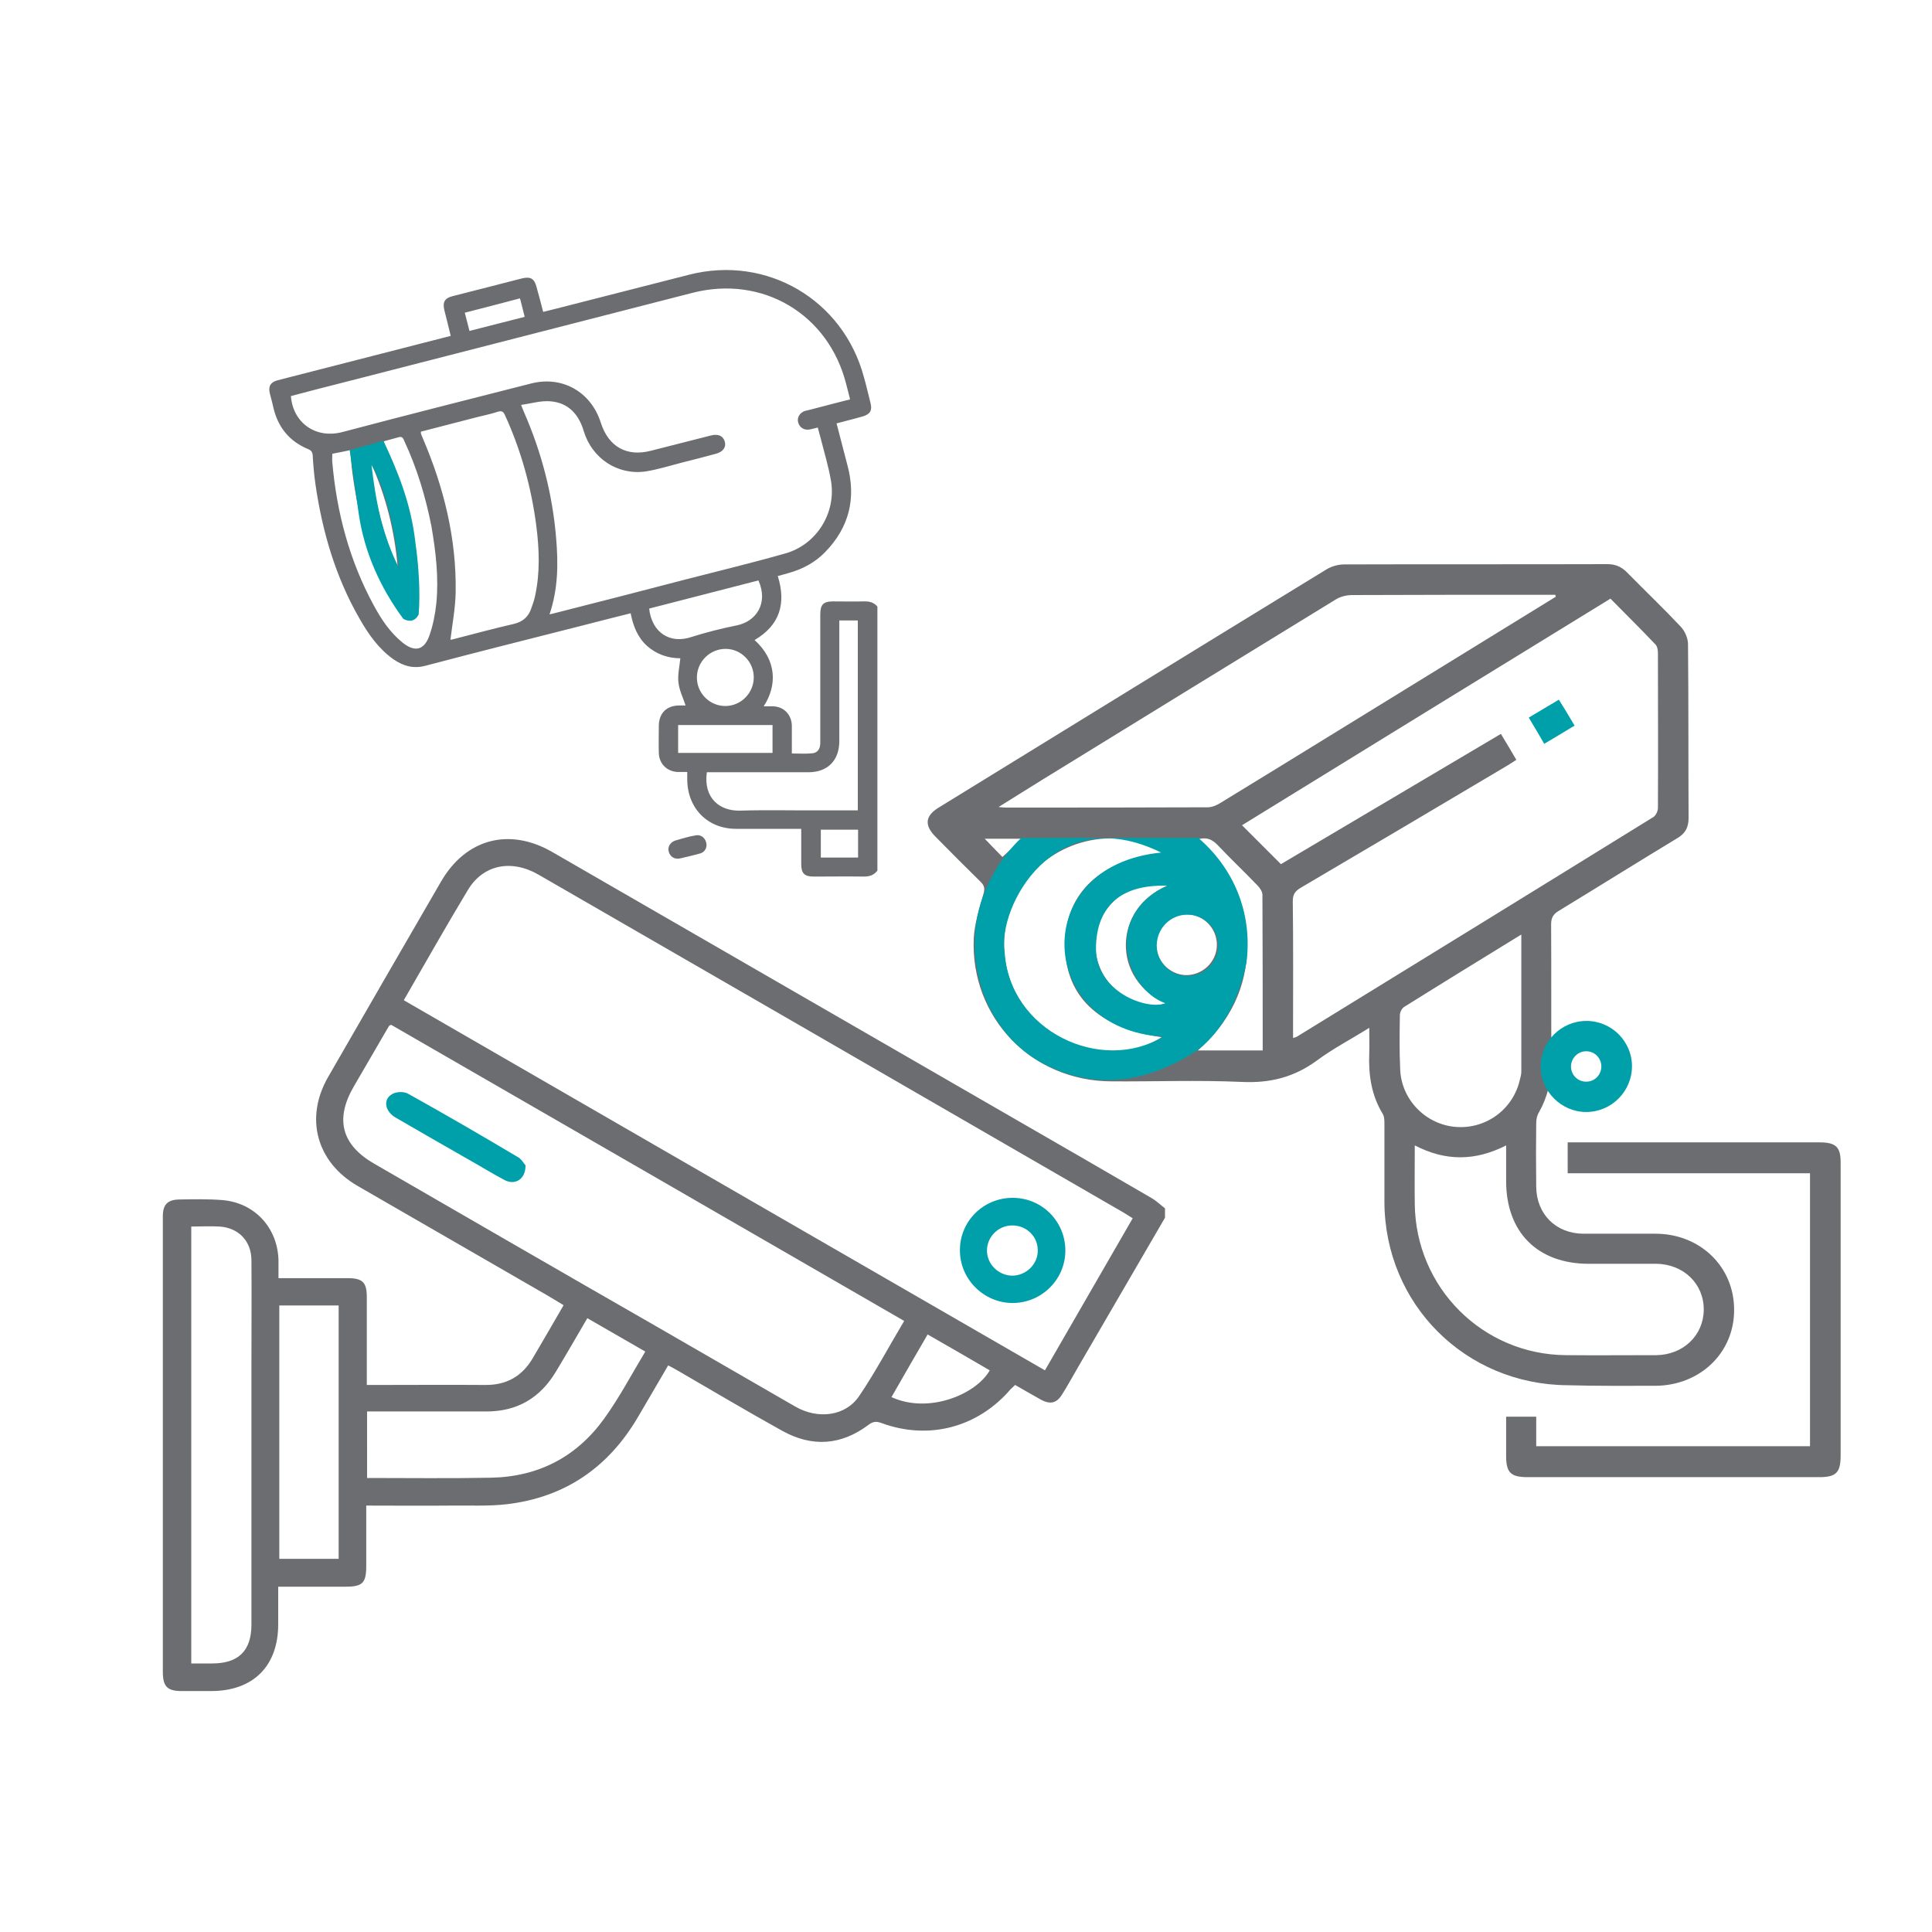 <?xml version="1.0" encoding="UTF-8"?>
<!-- Generator: Adobe Illustrator 25.2.1, SVG Export Plug-In . SVG Version: 6.00 Build 0)  -->
<svg xmlns="http://www.w3.org/2000/svg" xmlns:xlink="http://www.w3.org/1999/xlink" version="1.1" id="Layer_1" x="0px" y="0px" viewBox="0 0 70 70" style="enable-background:new 0 0 70 70;" xml:space="preserve">
<style type="text/css">
	.st0{fill:#6C6D70;}
	.st1{fill:#00A0AA;}
	.st2{fill-rule:evenodd;clip-rule:evenodd;fill:#00A0AA;}
</style>
<path class="st0" d="M31.29,21.79c-0.37,0.01-0.73,0-1.1,0c-0.36,0-0.47,0.11-0.47,0.48c0,1.21,0,2.42,0,3.64c0,0.34,0,0.67,0,1.01  c0,0.19-0.08,0.34-0.26,0.37c-0.25,0.03-0.51,0.01-0.77,0.01c0-0.19,0-0.35,0-0.52s0-0.33,0-0.49c-0.01-0.4-0.29-0.69-0.69-0.7  c-0.1,0-0.2,0-0.33,0c0.49-0.75,0.48-1.67-0.33-2.4c0.92-0.54,1.15-1.33,0.84-2.32c0.15-0.04,0.27-0.07,0.4-0.11  c0.5-0.14,0.95-0.38,1.31-0.75c0.88-0.9,1.14-1.96,0.81-3.17c-0.13-0.5-0.26-0.99-0.39-1.5c0.33-0.09,0.63-0.16,0.94-0.25  c0.28-0.08,0.36-0.22,0.29-0.49c-0.08-0.31-0.15-0.63-0.24-0.94c-0.75-2.8-3.51-4.42-6.32-3.71c-1.54,0.39-3.08,0.79-4.62,1.18  c-0.22,0.06-0.45,0.11-0.68,0.17c-0.08-0.32-0.16-0.61-0.24-0.9c-0.08-0.31-0.22-0.39-0.54-0.31c-0.83,0.21-1.66,0.43-2.5,0.64  c-0.29,0.07-0.37,0.22-0.3,0.51c0.08,0.3,0.15,0.61,0.23,0.93c-0.66,0.17-1.3,0.33-1.95,0.5c-1.44,0.37-2.88,0.74-4.33,1.11  C9.8,13.85,9.71,14,9.78,14.27c0.05,0.19,0.1,0.37,0.14,0.56c0.18,0.69,0.59,1.17,1.24,1.44c0.12,0.05,0.16,0.11,0.17,0.23  c0.02,0.35,0.05,0.7,0.1,1.05c0.25,1.72,0.73,3.36,1.6,4.87c0.32,0.56,0.69,1.09,1.23,1.47c0.35,0.24,0.72,0.35,1.16,0.23  c1.86-0.49,3.72-0.96,5.58-1.43c0.61-0.16,1.22-0.31,1.85-0.47c0.09,0.46,0.25,0.87,0.59,1.18c0.35,0.31,0.77,0.45,1.21,0.45  c-0.03,0.3-0.1,0.59-0.07,0.87c0.03,0.29,0.17,0.56,0.26,0.84c-0.07,0-0.14,0-0.22,0c-0.47,0-0.75,0.28-0.75,0.75  c0,0.32-0.01,0.65,0,0.97c0.01,0.39,0.29,0.67,0.68,0.69c0.11,0,0.22,0,0.35,0c0,0.11,0,0.2,0,0.28c0.01,1.04,0.74,1.78,1.77,1.78  c0.45,0,0.9,0,1.36,0c0.33,0,0.66,0,1,0c0,0.44,0,0.85,0,1.27c0,0.34,0.11,0.46,0.45,0.46c0.6,0,1.21-0.01,1.81,0  c0.21,0,0.38-0.05,0.5-0.22c0-3.19,0-6.37,0-9.56C31.67,21.83,31.5,21.78,31.29,21.79z M18.84,10.81c0.06,0.22,0.11,0.43,0.17,0.67  c-0.67,0.17-1.33,0.34-2,0.51c-0.06-0.23-0.11-0.43-0.17-0.66C17.51,11.16,18.16,10.99,18.84,10.81z M15.81,21.85  c-0.04,0.39-0.12,0.8-0.25,1.17c-0.19,0.55-0.54,0.62-0.99,0.25s-0.76-0.84-1.03-1.34c-0.88-1.62-1.34-3.36-1.5-5.18  c-0.01-0.1,0-0.2,0-0.31c0.21-0.04,0.42-0.08,0.65-0.13c0.03,0.28,0.04,0.56,0.08,0.83c0.22,1.68,0.67,3.28,1.55,4.74  c0.05,0.09,0.11,0.17,0.17,0.25c0.09,0.14,0.23,0.2,0.39,0.16c0.18-0.05,0.26-0.19,0.26-0.36c0-0.49,0.03-0.99-0.01-1.48  c-0.14-1.52-0.54-2.97-1.19-4.35c-0.01-0.03-0.02-0.06-0.04-0.11c0.19-0.05,0.37-0.1,0.55-0.15c0.13-0.04,0.16,0.05,0.2,0.14  c0.46,0.99,0.77,2.02,0.98,3.08C15.79,19.99,15.9,20.92,15.81,21.85z M13.43,16.75c0.55,1.21,0.87,2.49,0.98,3.81  C13.87,19.36,13.55,18.08,13.43,16.75z M19.39,21.58c-0.03,0.15-0.08,0.29-0.13,0.43c-0.1,0.33-0.31,0.52-0.66,0.6  c-0.7,0.16-1.4,0.35-2.1,0.53c-0.07,0.02-0.15,0.04-0.18,0.04c0.07-0.58,0.18-1.15,0.19-1.73c0.03-1.94-0.43-3.79-1.19-5.57  c-0.03-0.06-0.05-0.12-0.07-0.18c0-0.01,0-0.03,0-0.06c0.68-0.18,1.37-0.35,2.05-0.53c0.24-0.06,0.49-0.11,0.73-0.19  c0.16-0.05,0.21,0,0.27,0.13c0.58,1.27,0.95,2.61,1.13,3.99C19.54,19.9,19.57,20.74,19.39,21.58z M20.04,22.23  c-0.03,0.01-0.07,0.01-0.13,0.03c0.31-0.91,0.32-1.83,0.24-2.76c-0.13-1.59-0.53-3.12-1.17-4.58c-0.03-0.06-0.05-0.13-0.1-0.25  c0.37-0.05,0.72-0.16,1.06-0.13c0.65,0.05,1.03,0.47,1.21,1.08c0.3,0.99,1.23,1.61,2.25,1.46c0.44-0.07,0.88-0.21,1.31-0.32  c0.41-0.1,0.82-0.21,1.23-0.32c0.26-0.07,0.38-0.24,0.32-0.44c-0.06-0.21-0.24-0.29-0.51-0.22c-0.72,0.18-1.44,0.37-2.16,0.55  c-0.88,0.23-1.54-0.14-1.82-1.01c-0.35-1.11-1.38-1.71-2.51-1.43c-2.28,0.58-4.57,1.16-6.84,1.76c-1.01,0.27-1.81-0.36-1.88-1.3  c0.68-0.18,1.37-0.36,2.05-0.53c4.17-1.07,8.33-2.14,12.5-3.21c2.54-0.65,4.93,0.77,5.57,3.31c0.05,0.18,0.09,0.36,0.14,0.55  c-0.49,0.12-0.96,0.25-1.43,0.37c-0.07,0.02-0.14,0.03-0.21,0.05c-0.19,0.07-0.29,0.24-0.24,0.42c0.05,0.18,0.22,0.29,0.42,0.25  c0.09-0.02,0.18-0.04,0.29-0.07c0.03,0.13,0.07,0.25,0.1,0.37c0.13,0.52,0.29,1.04,0.38,1.57c0.19,1.15-0.52,2.3-1.65,2.62  c-1.19,0.34-2.4,0.63-3.6,0.94C23.26,21.41,21.65,21.82,20.04,22.23z M23.52,22.05c1.33-0.34,2.65-0.68,3.96-1.02  c0.37,0.84-0.09,1.49-0.79,1.63c-0.55,0.11-1.1,0.25-1.64,0.42C24.28,23.34,23.62,22.93,23.52,22.05z M27.31,24.56  c-0.01,0.56-0.47,1.02-1.03,1.02c-0.57,0-1.04-0.47-1.03-1.05c0.01-0.56,0.47-1.02,1.04-1.02C26.85,23.51,27.32,23.98,27.31,24.56z   M24.57,27.28c0-0.34,0-0.67,0-1.01c1.14,0,2.27,0,3.42,0c0,0.33,0,0.66,0,1.01C26.85,27.28,25.72,27.28,24.57,27.28z M26.84,29.37  c-0.76,0.03-1.36-0.45-1.23-1.39c0.07,0,0.15,0,0.22,0c1.15,0,2.31,0,3.46,0c0.7,0,1.12-0.43,1.12-1.13c0-1.38,0-2.75,0-4.13  c0-0.08,0-0.15,0-0.24c0.23,0,0.45,0,0.67,0c0,2.28,0,4.57,0,6.88c-0.43,0-0.84,0-1.26,0C28.83,29.37,27.83,29.34,26.84,29.37z   M31.09,31.07c-0.44,0-0.89,0-1.35,0c0-0.33,0-0.66,0-1.01c0.46,0,0.9,0,1.35,0C31.09,30.4,31.09,30.73,31.09,31.07z"></path>
<path class="st0" d="M25.19,30.27c-0.24,0.04-0.47,0.11-0.71,0.18c-0.2,0.06-0.3,0.24-0.25,0.41c0.05,0.18,0.21,0.29,0.42,0.24  c0.23-0.05,0.46-0.11,0.69-0.17c0.17-0.04,0.25-0.16,0.26-0.31C25.59,30.38,25.41,30.22,25.19,30.27z"></path>
<path class="st0" d="M59.98,50.21c1.61-0.01,2.85-1.19,2.85-2.74c0.01-1.57-1.23-2.77-2.85-2.77c-0.87,0-1.75,0-2.62,0  c-0.99-0.01-1.69-0.71-1.7-1.7c-0.01-0.77-0.01-1.54,0-2.31c0-0.13,0.03-0.28,0.1-0.39c0.31-0.55,0.45-1.14,0.45-1.78  c-0.01-1.68,0-3.35-0.01-5.03c0-0.24,0.08-0.37,0.28-0.49c1.43-0.87,2.85-1.76,4.29-2.63c0.29-0.17,0.41-0.39,0.41-0.73  c-0.01-2.1,0-4.2-0.02-6.3c0-0.21-0.11-0.47-0.26-0.63c-0.64-0.68-1.31-1.32-1.96-1.98c-0.2-0.2-0.42-0.29-0.7-0.29  c-3.18,0.01-6.36,0-9.54,0.01c-0.22,0-0.46,0.07-0.64,0.18c-4.69,2.87-9.37,5.75-14.05,8.63c-0.49,0.3-0.53,0.64-0.11,1.06  c0.54,0.55,1.08,1.09,1.63,1.63c0.14,0.14,0.16,0.25,0.1,0.45c-0.15,0.53-0.32,1.06-0.35,1.6c-0.12,2.87,2.1,5.17,4.99,5.18  c1.57,0.01,3.15-0.05,4.72,0.02c1.03,0.05,1.9-0.17,2.73-0.78c0.58-0.43,1.22-0.76,1.89-1.18c0,0.37,0.01,0.66,0,0.94  c-0.03,0.77,0.08,1.51,0.49,2.18c0.06,0.1,0.06,0.24,0.06,0.36c0,0.94,0,1.88,0,2.82c0.01,3.71,2.93,6.63,6.65,6.65  C57.87,50.22,58.93,50.21,59.98,50.21z M37.8,28.23c3.53-2.17,7.05-4.34,10.58-6.5c0.17-0.11,0.4-0.17,0.61-0.17  c2.34-0.01,4.68-0.01,7.02-0.01c0.11,0,0.22,0,0.34,0c0.01,0.02,0.01,0.05,0.02,0.07c-1.41,0.87-2.83,1.74-4.24,2.61  c-2.64,1.62-5.27,3.25-7.91,4.86c-0.14,0.09-0.31,0.16-0.47,0.16c-2.44,0.01-4.89,0.01-7.33,0.01c-0.05,0-0.1-0.01-0.24-0.02  C36.76,28.88,37.28,28.55,37.8,28.23z M35.68,30.39c0.38,0,0.86,0,1.36,0c-0.26,0.24-0.5,0.46-0.72,0.66  C36.13,30.86,35.89,30.61,35.68,30.39z M37.49,36.94c-1.36-1.38-1.49-3.57-0.29-5.09c1.18-1.49,3.33-1.93,4.94-0.95  c-2.23,0.24-3.51,1.43-3.55,3.24c-0.04,1.91,1.15,3.09,3.5,3.44C40.98,38.33,38.88,38.35,37.49,36.94z M40.17,35.6  c-0.6-0.75-0.65-1.77-0.13-2.57c0.49-0.76,1.42-1.16,2.26-0.94c-1.98,0.82-2.03,3.43-0.04,4.26C41.63,36.59,40.69,36.25,40.17,35.6z   M41.89,34.19c0.02-0.6,0.53-1.08,1.13-1.06c0.6,0.01,1.08,0.52,1.07,1.12c-0.01,0.61-0.53,1.1-1.15,1.08  C42.35,35.3,41.87,34.78,41.89,34.19z M43.4,38.06c1.16-1.03,1.79-2.29,1.79-3.81c0-1.53-0.61-2.8-1.79-3.84  c0.32-0.09,0.51,0,0.71,0.2c0.47,0.5,0.97,0.97,1.45,1.47c0.09,0.09,0.18,0.23,0.18,0.34c0.01,1.87,0.01,3.74,0.01,5.64  C44.98,38.06,44.22,38.06,43.4,38.06z M46.99,37.56c-0.03,0.02-0.06,0.02-0.14,0.05c0-0.12,0-0.21,0-0.31c0-1.55,0.01-3.1-0.01-4.65  c0-0.24,0.08-0.36,0.28-0.48c2.5-1.47,5-2.95,7.49-4.43c0.1-0.06,0.19-0.12,0.33-0.21c-0.18-0.31-0.36-0.61-0.56-0.94  c-2.67,1.58-5.32,3.15-7.97,4.72c-0.48-0.48-0.93-0.93-1.41-1.41c4.43-2.73,8.87-5.46,13.35-8.21c0.54,0.55,1.1,1.1,1.63,1.66  c0.07,0.07,0.09,0.21,0.09,0.31c0,1.87,0.01,3.74,0,5.61c0,0.11-0.07,0.27-0.16,0.33C55.61,32.26,51.3,34.91,46.99,37.56z   M50.72,36.78c0-0.1,0.07-0.25,0.16-0.3c1.39-0.87,2.79-1.73,4.24-2.62c0,1.7,0,3.34,0,4.98c0,0.09-0.03,0.18-0.05,0.27  c-0.24,1.08-1.23,1.81-2.33,1.72s-1.99-1.01-2.01-2.13C50.7,38.07,50.71,37.42,50.72,36.78z M51.26,43.62c-0.01-0.69,0-1.37,0-2.12  c1.12,0.58,2.19,0.57,3.31,0c0,0.46,0,0.87,0,1.29c0,1.86,1.14,3,3,3c0.81,0,1.63,0,2.44,0c0.99,0.01,1.73,0.73,1.72,1.67  c-0.01,0.93-0.75,1.63-1.72,1.64c-1.09,0-2.18,0.01-3.27,0C53.72,49.08,51.29,46.65,51.26,43.62z"></path>
<path class="st0" d="M65.92,41.39c-2.93,0-5.86,0-8.78,0c-0.11,0-0.22,0-0.34,0c0,0.38,0,0.73,0,1.12c2.94,0,5.86,0,8.78,0  c0,3.32,0,6.59,0,9.89c-3.3,0-6.59,0-9.92,0c0-0.37,0-0.72,0-1.07c-0.38,0-0.72,0-1.09,0c0,0.48,0,0.95,0,1.42  c0,0.61,0.17,0.77,0.78,0.77c3.52,0,7.05,0,10.57,0c0.61,0,0.77-0.17,0.77-0.78c0-3.52,0-7.05,0-10.57  C66.7,41.56,66.53,41.39,65.92,41.39z"></path>
<path class="st1" d="M55.39,26c0.19,0.32,0.38,0.63,0.56,0.95c0.39-0.23,0.74-0.44,1.1-0.66c-0.2-0.34-0.38-0.64-0.57-0.94  C56.11,25.57,55.76,25.78,55.39,26z"></path>
<path class="st1" d="M57.47,40.29c0.92,0,1.66-0.75,1.66-1.66c0-0.9-0.74-1.64-1.65-1.64s-1.66,0.74-1.66,1.66  C55.82,39.54,56.57,40.29,57.47,40.29z M57.48,38.09c0.3,0,0.54,0.25,0.54,0.55s-0.24,0.55-0.54,0.55c-0.3,0.01-0.55-0.23-0.56-0.53  C56.91,38.35,57.17,38.08,57.48,38.09z"></path>
<path class="st0" d="M42.21,44.12c-1.04,1.79-2.09,3.59-3.13,5.38c-0.2,0.34-0.38,0.68-0.59,1.01c-0.2,0.33-0.43,0.39-0.78,0.2  c-0.31-0.17-0.61-0.35-0.93-0.53c-0.06,0.06-0.11,0.1-0.16,0.15c-1.19,1.39-2.97,1.86-4.68,1.23c-0.19-0.07-0.31-0.06-0.48,0.07  c-0.99,0.74-2.04,0.81-3.12,0.21c-1.28-0.71-2.54-1.46-3.8-2.19c-0.1-0.06-0.2-0.11-0.33-0.18c-0.37,0.64-0.74,1.26-1.1,1.88  c-1.07,1.82-2.64,2.9-4.74,3.15c-0.68,0.08-1.37,0.04-2.05,0.05c-1,0.01-2,0-3.05,0c0,0.75,0,1.46,0,2.18  c0,0.63-0.13,0.76-0.77,0.76c-0.79,0-1.58,0-2.42,0c0,0.47,0,0.91,0,1.36c0,1.52-0.91,2.42-2.43,2.42c-0.35,0-0.71,0-1.06,0  c-0.53,0-0.69-0.16-0.69-0.7c0-4.89,0-9.78,0-14.67c0-0.61,0-1.23,0-1.84c0-0.41,0.17-0.59,0.58-0.6c0.52-0.01,1.04-0.02,1.56,0.02  c1.18,0.09,2.02,1,2.05,2.18c0,0.2,0,0.4,0,0.65c0.44,0,0.87,0,1.29,0c0.4,0,0.8,0,1.21,0c0.55,0,0.7,0.15,0.7,0.69  c0,0.91,0,1.82,0,2.73c0,0.13,0,0.26,0,0.45c0.12,0,0.24,0,0.35,0c1.31,0,2.62-0.01,3.93,0c0.79,0.01,1.36-0.32,1.75-1  c0.36-0.62,0.73-1.24,1.1-1.89c-0.23-0.14-0.44-0.27-0.65-0.39c-2.27-1.31-4.54-2.62-6.81-3.93c-1.49-0.86-1.93-2.46-1.07-3.95  c1.36-2.36,2.72-4.72,4.09-7.08c0.9-1.55,2.47-1.97,4.03-1.07c5.62,3.24,11.24,6.49,16.86,9.73c1.61,0.93,3.23,1.86,4.84,2.8  c0.18,0.1,0.33,0.25,0.5,0.38C42.21,43.88,42.21,44,42.21,44.12z M14.63,36.24c7.76,4.48,15.48,8.94,23.23,13.41  c1.06-1.84,2.12-3.67,3.18-5.51c-0.13-0.08-0.22-0.14-0.32-0.2c-3.93-2.27-7.87-4.55-11.8-6.82c-3.14-1.81-6.27-3.62-9.41-5.43  c-0.99-0.57-2.01-0.36-2.56,0.56C16.16,33.56,15.41,34.89,14.63,36.24z M32.76,47.86c-6.22-3.59-12.41-7.17-18.59-10.73  c-0.04,0.02-0.07,0.03-0.08,0.05c-0.43,0.73-0.85,1.47-1.28,2.2c-0.68,1.18-0.43,2.11,0.76,2.79c3.39,1.96,6.78,3.92,10.18,5.87  c1.69,0.97,3.37,1.95,5.06,2.92c0.83,0.48,1.83,0.35,2.32-0.38C31.72,49.71,32.21,48.78,32.76,47.86z M6.93,44.44  c0,5.29,0,10.54,0,15.83c0.27,0,0.51,0,0.76,0c0.95,0,1.42-0.46,1.42-1.41c0-3.19,0-6.38,0-9.57c0-1.21,0.01-2.41,0-3.62  c0-0.7-0.46-1.18-1.15-1.23C7.62,44.42,7.29,44.44,6.93,44.44z M13.3,53.55c1.51,0,3,0.02,4.48-0.01c1.72-0.03,3.11-0.75,4.11-2.14  c0.55-0.76,0.99-1.6,1.49-2.43c-0.71-0.41-1.39-0.8-2.1-1.21c-0.39,0.67-0.76,1.31-1.14,1.94c-0.57,0.95-1.4,1.44-2.51,1.44  c-1.06,0-2.12,0-3.19,0c-0.37,0-0.75,0-1.14,0C13.3,51.95,13.3,52.73,13.3,53.55z M10.12,47.3c0,3.07,0,6.12,0,9.18  c0.73,0,1.44,0,2.15,0c0-3.07,0-6.12,0-9.18C11.54,47.3,10.83,47.3,10.12,47.3z M33.61,48.35c-0.45,0.77-0.88,1.52-1.31,2.27  c1.35,0.62,3.07-0.1,3.56-0.97C35.12,49.22,34.38,48.79,33.61,48.35z"></path>
<path class="st1" d="M36.71,43.4c1.06,0.01,1.9,0.87,1.89,1.93c-0.01,1.04-0.87,1.88-1.91,1.88c-1.05,0-1.92-0.87-1.91-1.92  C34.78,44.24,35.64,43.39,36.71,43.4z M37.6,45.3c0-0.51-0.42-0.91-0.94-0.9c-0.5,0.01-0.9,0.42-0.9,0.91s0.41,0.9,0.91,0.91  C37.18,46.22,37.61,45.8,37.6,45.3z"></path>
<path class="st1" d="M19.04,42.22c0.01,0.51-0.38,0.73-0.75,0.54c-0.42-0.22-0.82-0.47-1.23-0.7c-0.91-0.52-1.82-1.04-2.73-1.57  c-0.39-0.23-0.46-0.66-0.12-0.85c0.15-0.09,0.43-0.1,0.58-0.01c1.33,0.74,2.64,1.5,3.95,2.28C18.89,41.98,18.98,42.16,19.04,42.22z"></path>
<path class="st2" d="M13.46,16.85c0.52,0.82,0.91,2.66,0.99,3.72C13.82,19.31,13.61,18.1,13.46,16.85 M13.89,15.97  c0.5,1.06,1,2.25,1.16,3.68c0.13,0.94,0.18,1.83,0.12,2.61c-0.14,0.29-0.39,0.26-0.56,0.16C13.77,21.28,13.2,20,13,18.63l-0.33-2.32  L13.89,15.97z"></path>
<path class="st2" d="M42.07,30.89c-4.84,0.47-4.52,6.41,0.07,6.67c-2.24,1.36-5.57-0.2-5.74-3.07  C36.14,32.86,38.2,28.98,42.07,30.89 M42.29,32.09c-2.32,1.07-1.55,3.72-0.07,4.26c-0.64,0.26-2.57-0.4-2.51-2.08  C39.77,32.6,40.87,32.05,42.29,32.09z M43.02,33.14c0.61,0,1.11,0.49,1.11,1.11c0,0.61-0.49,1.11-1.11,1.11  c-0.61,0-1.11-0.49-1.11-1.11C41.92,33.63,42.41,33.14,43.02,33.14z M43.43,30.37c1.43,1.24,1.94,2.93,1.73,4.51  c-0.27,1.31-0.81,2.39-1.73,3.14c-1.9,1.26-3.76,1.46-5.57,0.55c-2.17-1.09-3.15-3.95-2.16-6.31c0.22-0.52,0.57-1.2,1.3-1.9h6.43  V30.37z"></path>
</svg>
